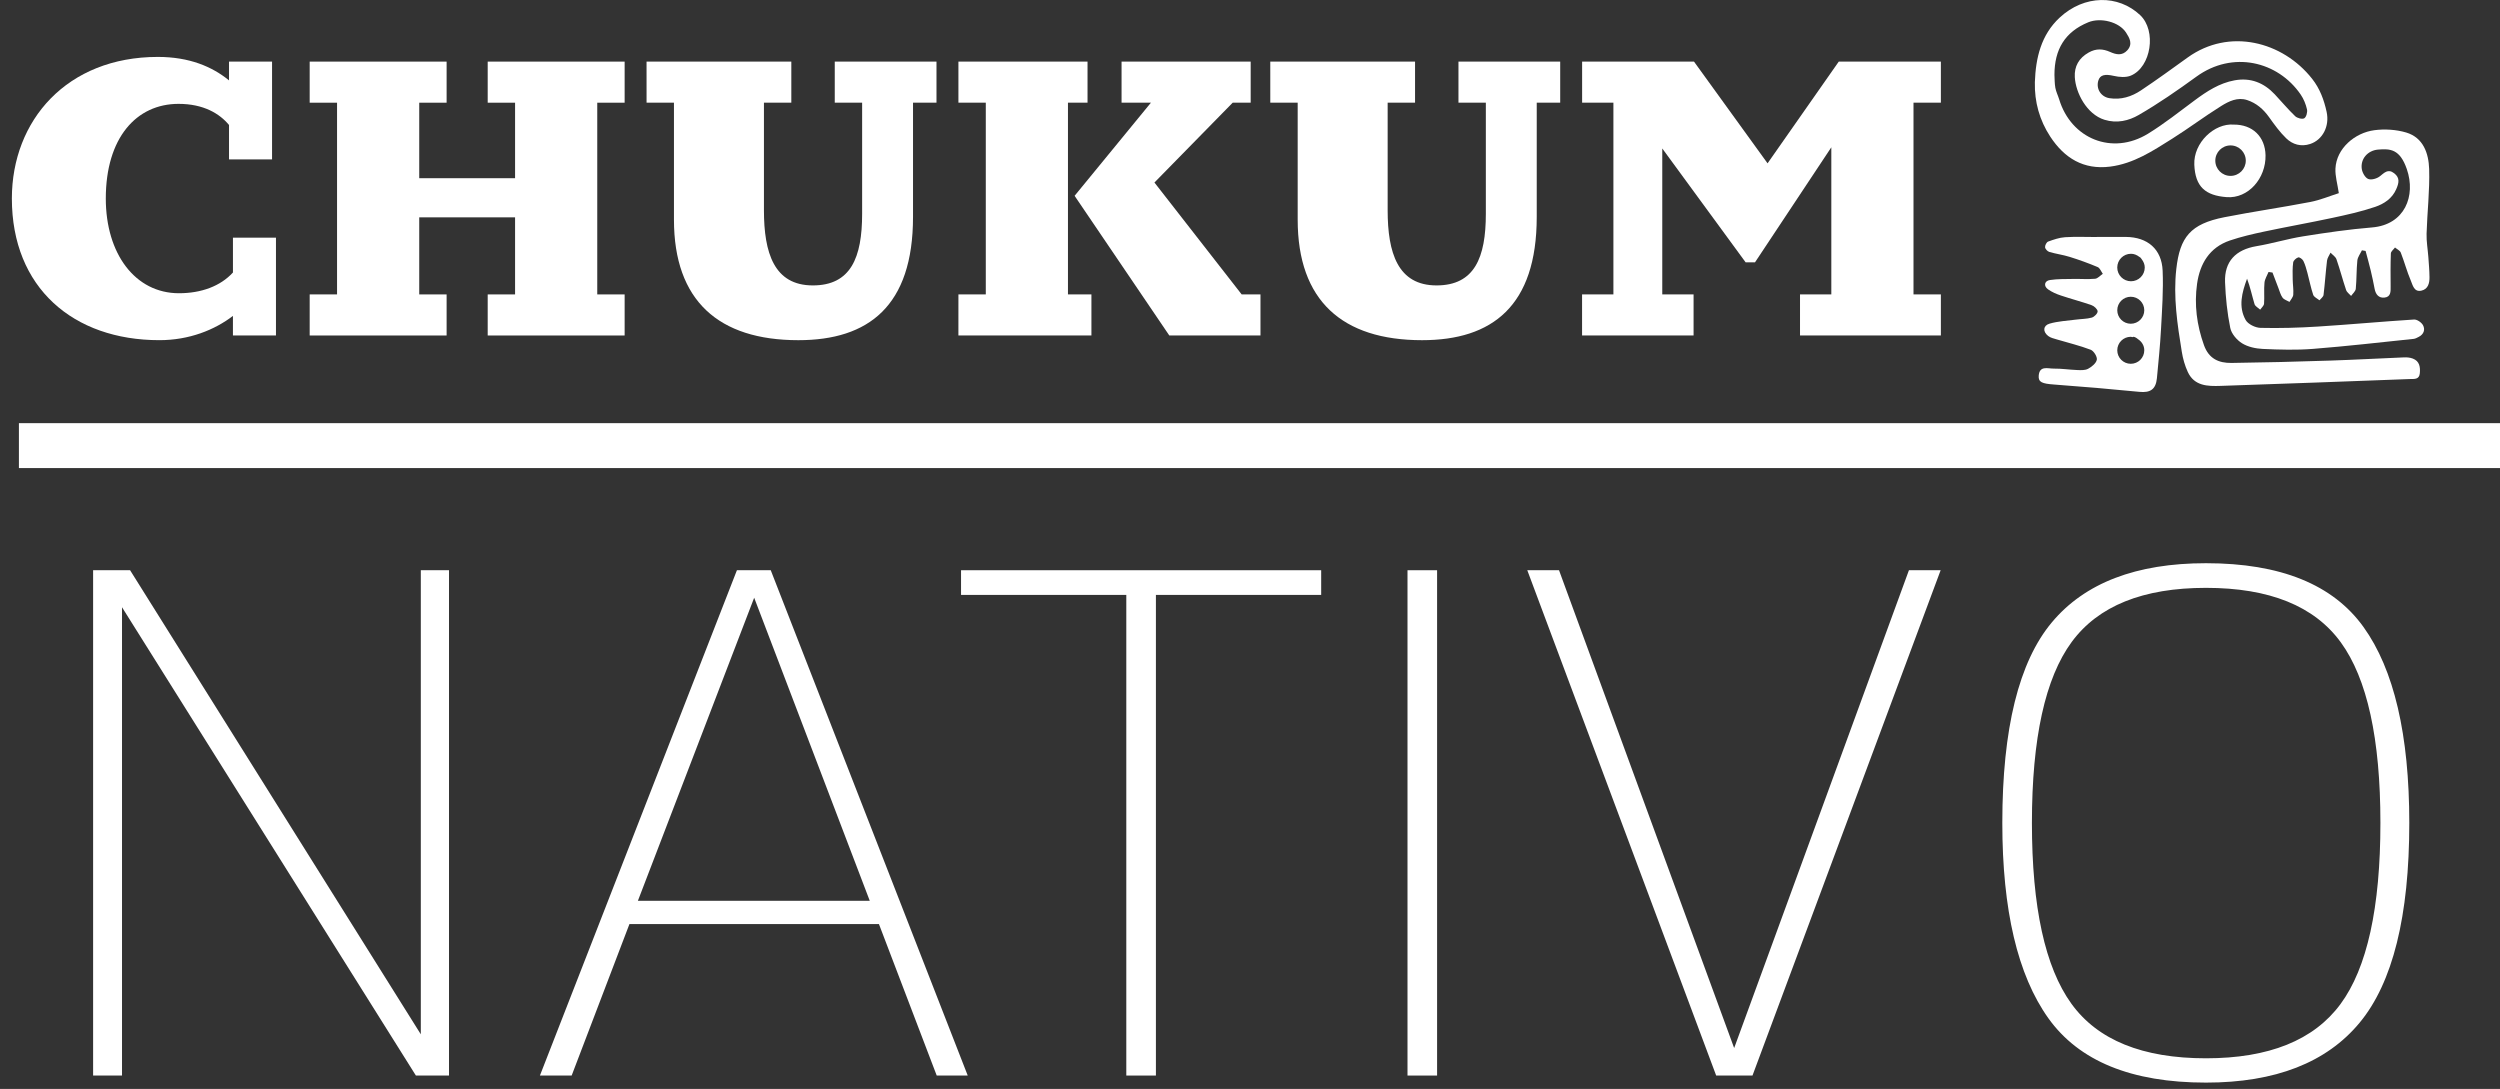 <svg width="163" height="71" viewBox="0 0 163 71" fill="none" xmlns="http://www.w3.org/2000/svg">
<rect x="0" y="0" width="163" height="71" fill="#333333" stroke="none"/>
<path d="M15.187 15.496H17.993V21.873H15.187V20.597C13.988 21.516 12.33 22.179 10.391 22.179C4.78 22.18 0.774 18.762 0.774 12.945C0.774 7.843 4.371 3.711 10.289 3.711C12.355 3.711 13.835 4.348 14.932 5.241V4.017H17.738V10.394H14.932V8.15C14.321 7.409 13.274 6.772 11.641 6.772C8.887 6.772 6.898 8.991 6.898 12.945C6.898 16.543 8.81 19.119 11.668 19.119C13.122 19.119 14.371 18.659 15.188 17.767V15.496H15.187Z" fill="white"/>
<path d="M20.191 19.195H21.976V6.696H20.191V4.017H29.119V6.696H27.334V11.619H33.583V6.696H31.798V4.017H40.726V6.696H38.941V19.196H40.726V21.874H31.798V19.196H33.583V14.171H27.334V19.196H29.119V21.874H20.191V19.195Z" fill="white"/>
<path d="M42.155 4.017H51.594V6.696H49.809V13.711C49.809 16.492 50.473 18.609 52.998 18.609C55.473 18.609 56.211 16.797 56.211 13.941V6.696H54.426V4.017H61.059V6.696H59.529V14.144C59.529 19.961 56.62 22.18 52.053 22.18C46.85 22.18 43.942 19.604 43.942 14.323V6.696H42.156L42.155 4.017Z" fill="white"/>
<path d="M62.489 19.195H64.274V6.696H62.489V4.017H70.907V6.696H69.631V19.196H71.161V21.874H62.488L62.489 19.195ZM70.064 12.767L75.04 6.696H73.126V4.017H81.544V6.696H80.371L75.269 11.9L80.957 19.196H82.183V21.874H76.239L70.064 12.767Z" fill="white"/>
<path d="M82.822 4.017H92.261V6.696H90.475V13.711C90.475 16.492 91.139 18.609 93.663 18.609C96.138 18.609 96.877 16.797 96.877 13.941V6.696H95.092V4.017H101.725V6.696H100.195V14.144C100.195 19.961 97.287 22.18 92.72 22.18C87.517 22.18 84.609 19.604 84.609 14.323V6.696H82.823L82.822 4.017Z" fill="white"/>
<path d="M103.154 19.195H105.194V6.696H103.154V4.017H110.449L115.245 10.649L119.887 4.017H126.545V6.696H124.76V19.196H126.545V21.874H117.361V19.196H119.402V9.604L114.427 17.103H113.814L108.38 9.68V19.195H110.421V21.873H103.151V19.195H103.154Z" fill="white"/>
<path d="M27.437 37.179H29.275V70.126H27.116L7.955 39.592V70.126H6.071V37.179H8.482L27.437 67.437V37.179Z" fill="white"/>
<path d="M61.074 70.126L57.306 60.247H41.04L37.272 70.126H35.203L48.047 37.179H50.253L63.096 70.126H61.074ZM41.591 58.731H56.708L49.172 38.972L41.591 58.731Z" fill="white"/>
<path d="M86.141 37.179V38.788H75.365V70.126H73.435V38.788H62.66V37.179H86.141Z" fill="white"/>
<path d="M91.769 70.126V37.179H93.698V70.126H91.769Z" fill="white"/>
<path d="M124.462 37.179H126.53L114.262 70.126H111.895L99.579 37.179H101.648L113.067 68.333L124.462 37.179Z" fill="white"/>
<path d="M143.83 70.586C138.974 70.586 135.547 69.185 133.548 66.382C131.55 63.579 130.551 59.337 130.551 53.654C130.551 47.512 131.627 43.154 133.779 40.58C135.93 38.006 139.281 36.721 143.83 36.721C148.685 36.721 152.108 38.106 154.1 40.88C156.091 43.652 157.086 47.91 157.086 53.654C157.086 59.735 156.006 64.077 153.847 66.681C151.689 69.285 148.349 70.586 143.83 70.586ZM143.83 69.001C147.935 69.001 150.856 67.825 152.595 65.473C154.333 63.122 155.203 59.182 155.203 53.653C155.203 48.168 154.341 44.244 152.618 41.877C150.895 39.511 147.966 38.328 143.83 38.328C139.725 38.328 136.807 39.504 135.076 41.855C133.346 44.206 132.481 48.139 132.481 53.654C132.481 59.137 133.338 63.065 135.055 65.441C136.769 67.814 139.695 69.001 143.83 69.001Z" fill="white"/>
<path d="M163 27.59H1.233V30.518H163V27.59Z" fill="white"/>
<path d="M147.91 17.732C147.817 17.964 147.667 18.19 147.644 18.43C147.6 18.884 147.65 19.346 147.616 19.802C147.606 19.936 147.451 20.062 147.363 20.19C147.237 20.071 147.039 19.973 146.995 19.828C146.831 19.281 146.716 18.718 146.508 18.172C146.175 19.072 145.927 19.989 146.417 20.864C146.571 21.138 147.048 21.369 147.383 21.377C148.63 21.406 149.882 21.371 151.128 21.292C153.218 21.16 155.306 20.965 157.397 20.833C157.589 20.82 157.881 21.021 157.98 21.204C158.133 21.486 158.035 21.792 157.711 21.959C157.602 22.015 157.487 22.083 157.37 22.095C155.184 22.323 152.998 22.575 150.807 22.747C149.721 22.833 148.622 22.799 147.531 22.75C147.071 22.729 146.562 22.619 146.181 22.382C145.841 22.17 145.488 21.759 145.413 21.38C145.215 20.403 145.111 19.398 145.073 18.401C145.024 17.043 145.772 16.277 147.123 16.05C148.144 15.88 149.141 15.572 150.163 15.409C151.655 15.171 153.152 14.952 154.657 14.829C156.795 14.653 157.527 12.77 156.924 11.024C156.475 9.725 155.852 9.683 155.042 9.754C154.378 9.812 153.893 10.358 153.988 11.014C154.023 11.256 154.203 11.581 154.404 11.667C154.6 11.751 154.961 11.651 155.152 11.504C155.458 11.271 155.69 10.98 156.1 11.296C156.495 11.6 156.404 11.943 156.235 12.333C155.965 12.954 155.43 13.293 154.861 13.488C153.952 13.798 153.006 14.005 152.064 14.207C150.587 14.524 149.099 14.786 147.621 15.1C146.869 15.259 146.116 15.435 145.39 15.68C144.058 16.131 143.433 17.199 143.249 18.503C143.058 19.858 143.23 21.193 143.698 22.502C144.017 23.397 144.668 23.673 145.492 23.664C147.641 23.636 149.789 23.58 151.937 23.51C153.54 23.458 155.142 23.366 156.744 23.301C156.934 23.293 157.138 23.311 157.314 23.378C157.757 23.547 157.81 23.928 157.772 24.341C157.733 24.762 157.398 24.703 157.132 24.713C153.014 24.868 148.895 25.025 144.775 25.16C143.944 25.188 143.07 25.173 142.644 24.252C142.454 23.842 142.326 23.387 142.254 22.94C141.962 21.149 141.69 19.344 141.896 17.529C142.129 15.461 142.818 14.598 145.028 14.163C146.89 13.798 148.771 13.527 150.635 13.168C151.28 13.044 151.897 12.781 152.491 12.594C152.402 11.985 152.248 11.484 152.271 10.992C152.333 9.674 153.538 8.656 154.806 8.489C155.483 8.4 156.229 8.446 156.881 8.639C158.005 8.974 158.348 10.003 158.381 11.02C158.424 12.421 158.255 13.828 158.213 15.233C158.198 15.739 158.29 16.247 158.328 16.755C158.359 17.194 158.399 17.633 158.403 18.072C158.408 18.46 158.313 18.849 157.881 18.949C157.394 19.062 157.311 18.591 157.187 18.302C156.932 17.708 156.769 17.075 156.532 16.473C156.477 16.333 156.284 16.248 156.154 16.137C156.06 16.266 155.89 16.391 155.884 16.522C155.856 17.239 155.864 17.957 155.869 18.675C155.872 19.002 155.893 19.362 155.46 19.404C155.09 19.44 154.895 19.192 154.826 18.836C154.751 18.442 154.669 18.048 154.576 17.659C154.472 17.224 154.351 16.794 154.237 16.362C154.157 16.348 154.076 16.333 153.997 16.32C153.893 16.54 153.724 16.754 153.699 16.983C153.637 17.595 153.656 18.215 153.597 18.829C153.582 18.992 153.398 19.14 153.292 19.294C153.18 19.167 153.015 19.057 152.966 18.908C152.742 18.245 152.567 17.565 152.337 16.904C152.278 16.736 152.083 16.616 151.951 16.474C151.871 16.647 151.744 16.813 151.722 16.994C151.633 17.738 151.586 18.486 151.495 19.23C151.479 19.356 151.322 19.464 151.229 19.579C151.088 19.463 150.872 19.371 150.821 19.223C150.663 18.76 150.574 18.274 150.445 17.799C150.373 17.532 150.301 17.261 150.18 17.013C150.126 16.901 149.929 16.755 149.845 16.782C149.709 16.824 149.532 16.984 149.515 17.114C149.465 17.476 149.478 17.849 149.484 18.217C149.489 18.551 149.546 18.887 149.521 19.217C149.509 19.378 149.361 19.529 149.275 19.684C149.121 19.595 148.921 19.54 148.824 19.409C148.693 19.232 148.637 18.998 148.554 18.787C148.423 18.449 148.296 18.11 148.167 17.77C148.082 17.756 147.995 17.744 147.91 17.732Z" fill="white"/>
<path d="M132.673 5.358C132.728 3.772 133.08 2.273 134.287 1.151C135.903 -0.353 138.113 -0.353 139.534 0.982C140.624 2.005 140.255 4.373 138.934 4.929C138.613 5.064 138.176 5.03 137.822 4.948C137.249 4.817 136.921 4.873 136.808 5.263C136.654 5.791 136.981 6.312 137.533 6.401C138.286 6.522 138.977 6.303 139.587 5.896C140.622 5.207 141.628 4.473 142.639 3.747C145.341 1.803 148.83 2.696 150.753 5.141C151.261 5.785 151.526 6.518 151.695 7.289C151.903 8.24 151.427 9.121 150.626 9.386C150.032 9.584 149.483 9.425 149.064 9.021C148.639 8.611 148.287 8.12 147.941 7.636C147.572 7.118 147.116 6.722 146.515 6.525C145.887 6.319 145.319 6.602 144.822 6.912C143.735 7.588 142.711 8.362 141.627 9.044C140.368 9.836 139.118 10.667 137.585 10.863C135.843 11.085 134.594 10.304 133.677 8.908C132.977 7.837 132.643 6.648 132.673 5.358ZM133.95 4.883C133.964 5.13 133.956 5.434 134.009 5.727C134.056 5.983 134.18 6.223 134.257 6.475C135.033 9.046 137.717 10.153 140.055 8.715C141.112 8.065 142.091 7.285 143.091 6.544C143.886 5.954 144.704 5.417 145.698 5.237C146.737 5.049 147.602 5.393 148.314 6.15C148.76 6.624 149.177 7.127 149.646 7.576C149.779 7.704 150.108 7.79 150.237 7.712C150.372 7.633 150.458 7.311 150.415 7.129C150.34 6.795 150.201 6.453 150.008 6.169C148.516 3.987 145.562 3.284 143.203 4.999C141.985 5.884 140.743 6.746 139.442 7.498C138.796 7.871 138.025 8.063 137.208 7.808C136.049 7.446 135.331 6.044 135.277 5.025C135.239 4.329 135.541 3.785 136.181 3.425C136.663 3.153 137.102 3.174 137.587 3.39C137.962 3.557 138.36 3.654 138.7 3.28C139.075 2.866 138.843 2.474 138.62 2.127C138.166 1.42 136.95 1.126 136.156 1.453C134.634 2.077 133.948 3.224 133.95 4.883Z" fill="white"/>
<path d="M138.614 15.448C137.979 15.442 137.345 15.447 136.71 15.447C136.71 15.45 136.71 15.452 136.71 15.454C136.023 15.454 135.333 15.423 134.648 15.466C134.273 15.49 133.897 15.62 133.538 15.751C133.434 15.79 133.327 16 133.339 16.121C133.349 16.234 133.497 16.391 133.616 16.426C134.054 16.555 134.514 16.614 134.948 16.75C135.564 16.942 136.173 17.162 136.768 17.413C136.915 17.476 136.994 17.701 137.103 17.852C136.936 17.964 136.777 18.158 136.602 18.175C136.13 18.218 135.653 18.178 135.178 18.187C134.669 18.197 134.154 18.182 133.655 18.258C133.293 18.312 133.229 18.651 133.53 18.864C133.782 19.043 134.082 19.172 134.378 19.27C135.04 19.493 135.72 19.667 136.379 19.901C136.545 19.96 136.765 20.165 136.765 20.304C136.765 20.444 136.545 20.662 136.383 20.708C136.05 20.8 135.689 20.793 135.341 20.84C134.77 20.916 134.183 20.942 133.634 21.101C133.204 21.226 133.177 21.622 133.539 21.904C133.695 22.026 133.913 22.073 134.11 22.132C134.846 22.353 135.598 22.53 136.314 22.804C136.514 22.881 136.749 23.26 136.713 23.452C136.67 23.682 136.383 23.916 136.145 24.044C135.948 24.151 135.671 24.136 135.43 24.126C134.92 24.108 134.41 24.026 133.901 24.033C133.526 24.039 132.975 23.816 132.924 24.496C132.891 24.922 133.146 25.014 133.921 25.071C135.78 25.207 137.638 25.366 139.493 25.549C140.199 25.619 140.561 25.386 140.631 24.658C140.733 23.588 140.841 22.518 140.899 21.446C140.967 20.181 141.058 18.91 141.004 17.647C140.945 16.244 140.02 15.461 138.614 15.448ZM138.926 23.719C138.441 23.719 138.046 23.325 138.046 22.839C138.046 22.353 138.441 21.959 138.926 21.959C138.966 21.959 139.001 21.977 139.039 21.982C139.061 21.972 139.085 21.957 139.104 21.959C139.19 21.966 139.302 22.03 139.392 22.11C139.636 22.267 139.807 22.527 139.807 22.839C139.807 23.326 139.412 23.719 138.926 23.719ZM138.926 21.108C138.441 21.108 138.046 20.714 138.046 20.228C138.046 19.742 138.441 19.348 138.926 19.348C139.412 19.348 139.807 19.742 139.807 20.228C139.807 20.714 139.412 21.108 138.926 21.108ZM138.941 18.338C138.447 18.338 138.045 17.938 138.045 17.442C138.045 16.948 138.445 16.546 138.941 16.546C139.145 16.546 139.326 16.627 139.477 16.742C139.51 16.757 139.537 16.775 139.563 16.8C139.581 16.817 139.592 16.839 139.608 16.858C139.619 16.875 139.634 16.887 139.642 16.907C139.758 17.058 139.838 17.238 139.838 17.442C139.837 17.938 139.435 18.338 138.941 18.338Z" fill="white"/>
<path d="M145.642 8.124C144.381 8.02 143.009 9.301 143.069 10.737C143.129 12.189 143.799 12.747 145.179 12.853C146.588 12.961 147.745 11.626 147.713 10.12C147.685 8.908 146.864 8.115 145.642 8.124ZM145.431 11.468C144.883 11.468 144.438 11.023 144.438 10.475C144.438 9.926 144.883 9.481 145.431 9.481C145.98 9.481 146.425 9.926 146.425 10.475C146.425 11.023 145.981 11.468 145.431 11.468Z" fill="white"/>
</svg>
